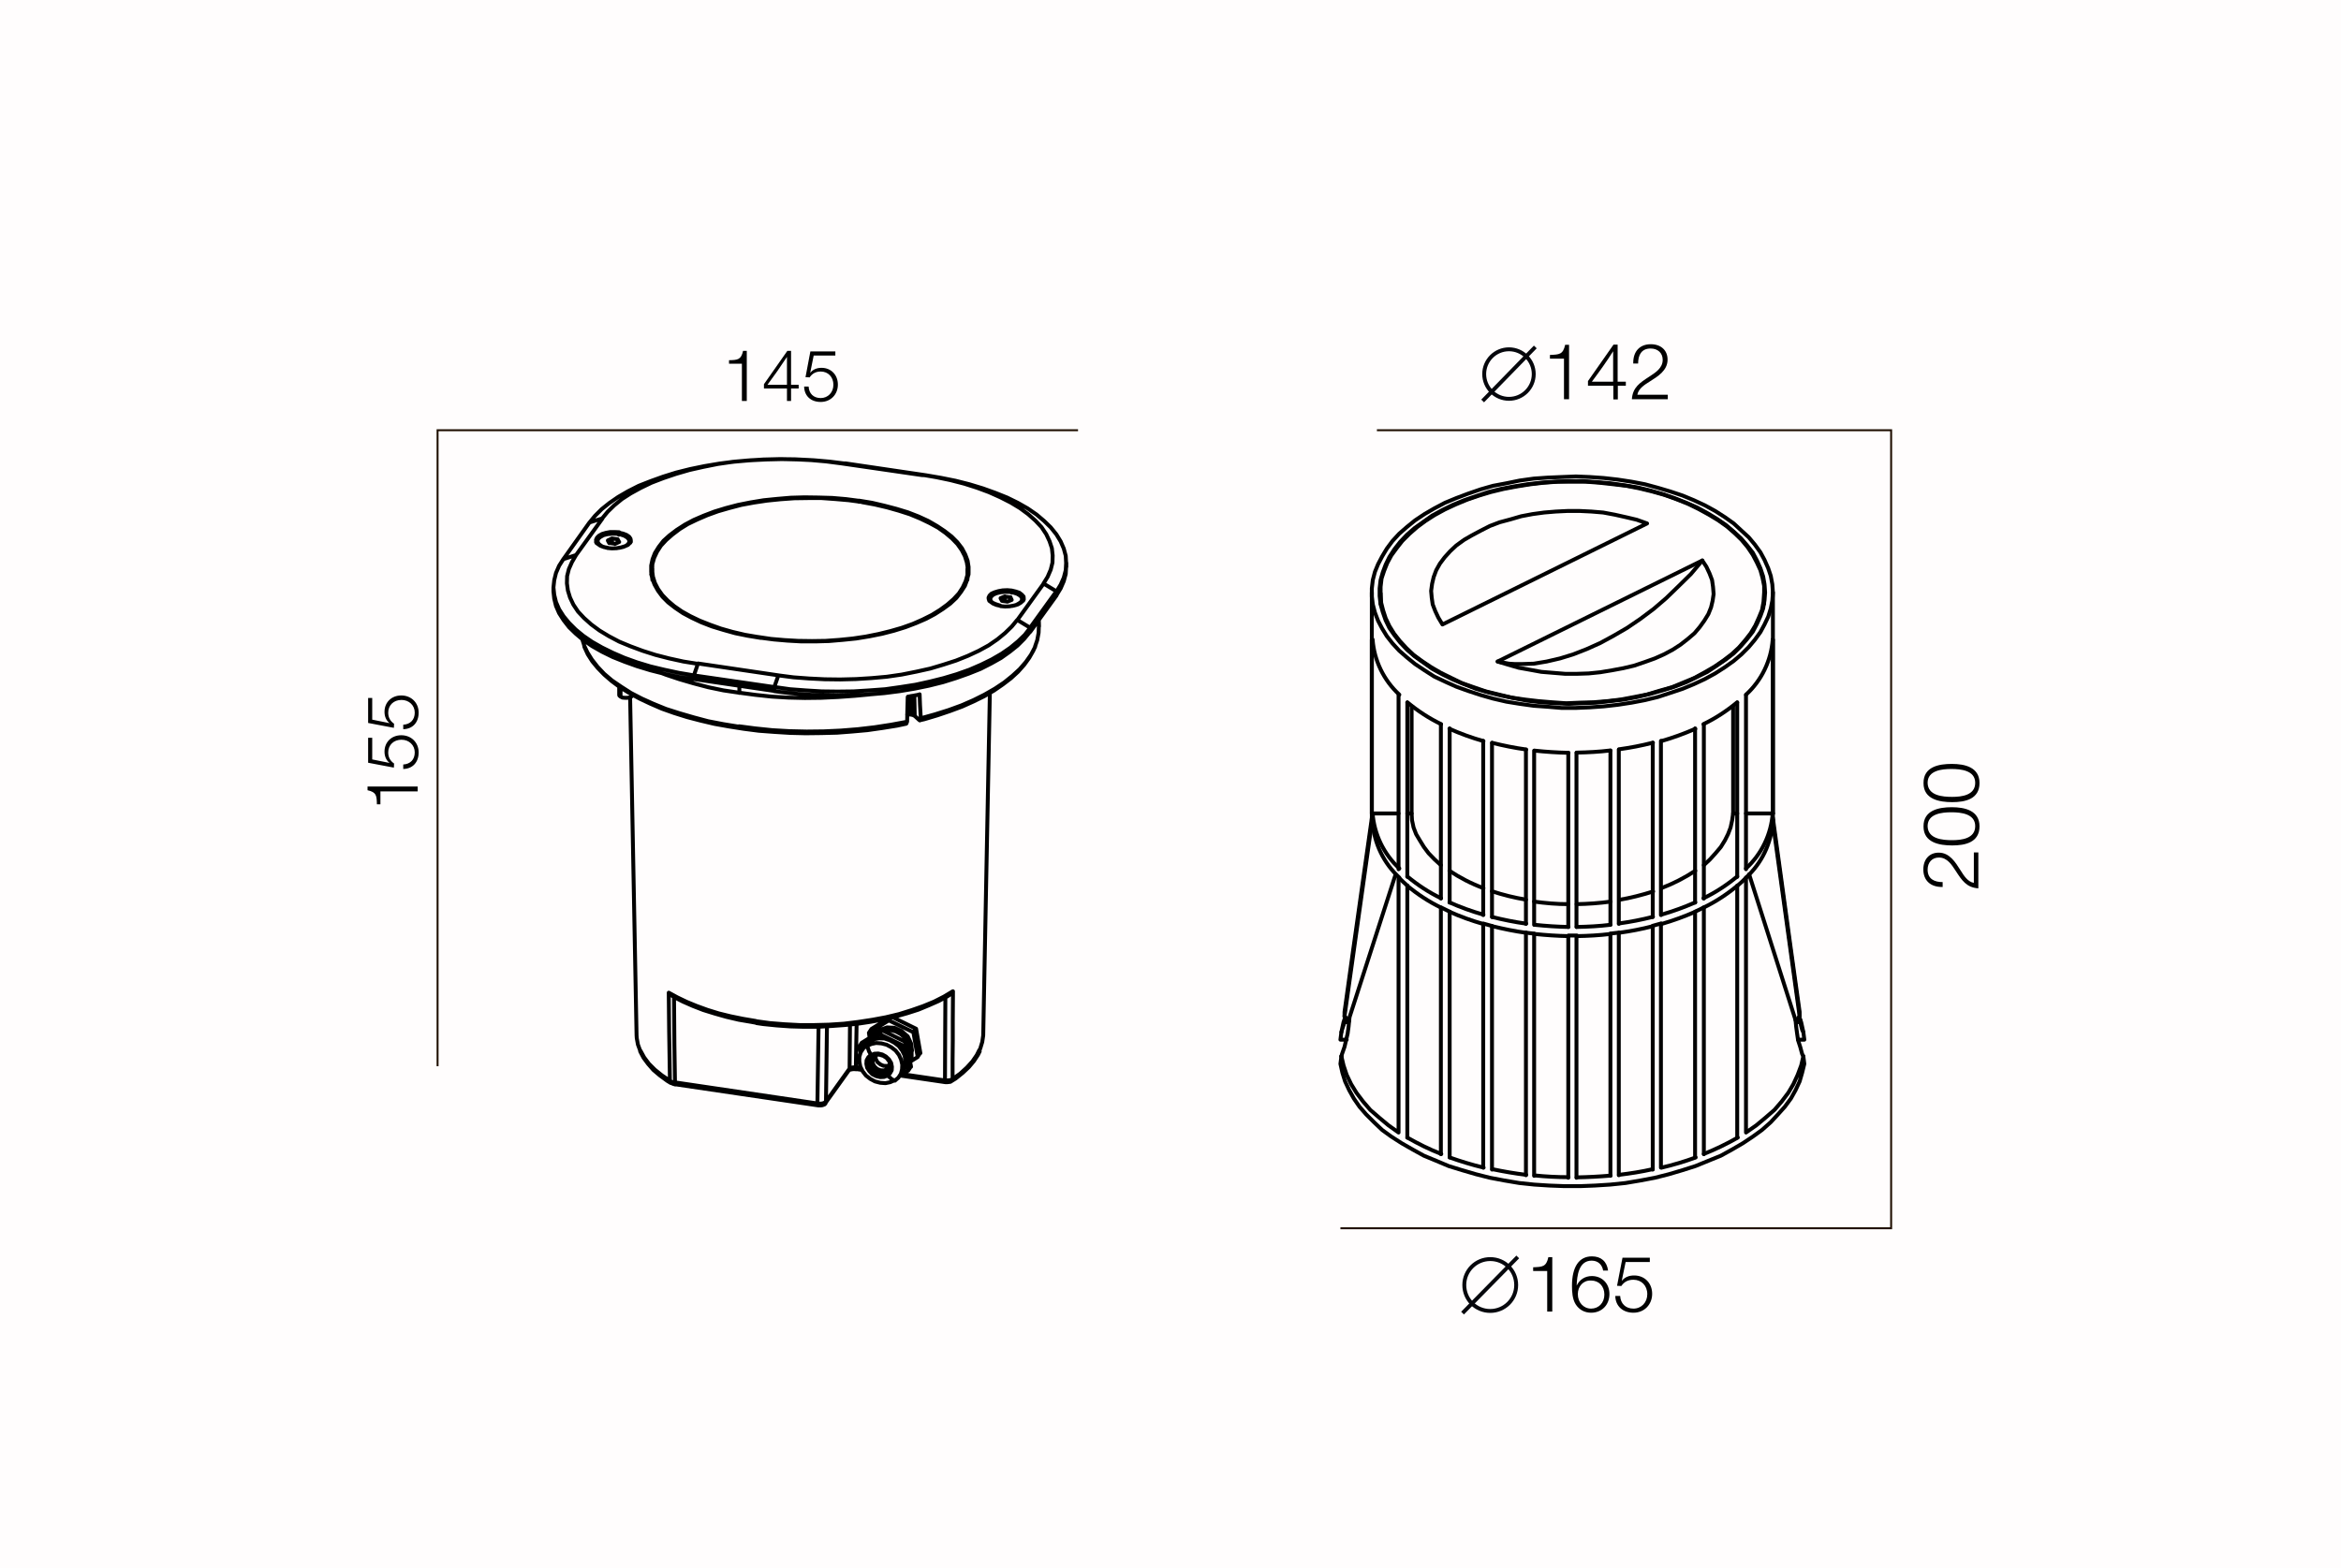 <?xml version="1.0" encoding="utf-8"?>
<!-- Generator: Adobe Illustrator 24.2.3, SVG Export Plug-In . SVG Version: 6.00 Build 0)  -->
<svg version="1.1" id="Слой_1" xmlns:xodm="http://www.corel.com/coreldraw/odm/2003"
	 xmlns="http://www.w3.org/2000/svg" xmlns:xlink="http://www.w3.org/1999/xlink" x="0px" y="0px" viewBox="0 0 1200 804"
	 style="enable-background:new 0 0 1200 804;" xml:space="preserve">
<style type="text/css">
	.st0{fill:#FFFDFD;}
	.st1{fill:none;stroke:#06070C;stroke-width:2;}
	.st2{fill:none;stroke:#000000;stroke-width:2;stroke-linecap:round;stroke-linejoin:round;stroke-miterlimit:10;}
	.st3{fill:none;stroke:#1E0E00;stroke-miterlimit:10;}
</style>
<rect class="st0" width="1200" height="804"/>
<path class="st1" d="M763.9,672.2c7.3,0,13.3-5.9,13.3-13.3s-5.9-13.3-13.3-13.3c-7.3,0-13.3,5.9-13.3,13.3S756.5,672.2,763.9,672.2
	z"/>
<line class="st1" x1="778" y1="644.5" x2="749.7" y2="673.3"/>
<path class="st1" d="M773.5,204.5c7,0,12.7-5.7,12.7-12.7c0-7-5.7-12.7-12.7-12.7c-7,0-12.7,5.7-12.7,12.7
	C760.8,198.8,766.5,204.5,773.5,204.5z"/>
<line class="st1" x1="787" y1="177.9" x2="760" y2="205.6"/>
<g>
	<line class="st2" x1="707.7" y1="304.3" x2="707.7" y2="309.6"/>
	<line class="st2" x1="904.3" y1="309.6" x2="904.3" y2="304.3"/>
	<line class="st2" x1="703.2" y1="303.8" x2="703.2" y2="420.6"/>
	<line class="st2" x1="908.8" y1="420.6" x2="908.8" y2="303.8"/>
	<line class="st2" x1="689.5" y1="521.5" x2="689.2" y2="522.8"/>
	<line class="st2" x1="922.8" y1="522.8" x2="922.2" y2="521.5"/>
	<polyline class="st2" points="880.8,266.8 885.3,270 889.2,273.4 892.7,276.8 895.8,280.5 898.5,284.5 900.6,288.5 902.4,292.4 
		903.5,296.4 904.3,300.4 904.3,304.6 904,308.5 903.2,312.8 901.6,316.7 899.8,320.7 897.4,324.7 894.5,328.4 891.3,332.1 
		887.6,335.5 883.4,338.7 878.9,341.8 873.9,344.7 868.6,347.6 862.8,350 857,352.4 850.6,354.2 844.3,356.1 837.7,357.4 
		830.8,358.7 824,359.5 816.8,360.1 809.7,360.3 802.8,360.6 795.7,360.1 788.5,359.5 781.7,358.7 774.8,357.7 768.2,356.1 
		761.6,354.5 755.5,352.4 749.4,350.3 743.9,347.6 738.6,345 733.6,342.1 728.8,338.9 724.6,335.8 720.9,332.3 717.5,328.6 
		714.6,324.9 712.2,321 710.3,317 709,313 708,309.1 707.7,304.8 707.7,300.9 708.2,296.6 709.5,292.7 711.1,288.7 713.2,284.8 
		715.9,281.1 718.8,277.4 722.5,273.7 726.5,270.2 730.7,267.1 735.4,264.1 740.7,261.2 746.3,258.6 752.1,256.2 758.2,254.1 
		764.2,252.3 770.8,250.7 777.7,249.4 784.6,248.3 791.5,247.5 798.6,247 805.7,247 812.9,247 819.7,247.5 826.9,248.3 833.7,249.1 
		840.3,250.4 846.9,252 853.3,253.8 859.4,256 865.2,258.3 870.7,261 876,263.9 880.8,266.8 	"/>
	<polyline class="st2" points="767.7,339.2 773,340.8 778.5,342.4 784.1,343.4 790.1,344.5 796.2,345 802.3,345.5 808.4,345.5 
		814.4,345.3 820.3,344.7 826.3,343.7 832.2,342.6 837.7,341.3 843,339.5 848.3,337.6 853,335.5 857.5,333.1 861.5,330.5 
		865.2,327.6 868.6,324.7 871.3,321.5 873.6,318.3 875.7,314.9 877.1,311.4 877.9,308 878.4,304.6 878.1,300.9 877.6,297.4 
		876.3,294 874.7,290.6 872.6,287.4 767.7,339.2 	"/>
	<polyline class="st2" points="739.4,320.2 844.3,268.4 839,266.5 833.5,265.2 827.7,263.9 821.8,262.8 815.8,262.3 809.7,262 
		803.6,262 797.5,262.3 791.5,262.8 785.6,263.6 779.8,264.7 774.3,266.3 768.7,267.8 763.7,269.7 759,272.1 754.5,274.5 
		750.5,276.8 746.5,279.7 743.4,282.6 740.5,285.8 738.1,289 736.2,292.4 734.9,295.9 734.1,299.3 733.6,303 733.9,306.4 
		734.4,309.9 735.7,313.3 737.3,316.7 739.4,320.2 	"/>
	<polyline class="st2" points="767.7,339.2 773.5,340.3 776.7,340.5 779.8,340.5 786.2,340.3 792.8,339.2 799.7,337.6 806.5,335.5 
		813.4,332.8 820.3,329.7 827.1,326 834,322 840.9,317.3 847.7,312.2 854.1,306.7 860.4,300.6 866.8,294.3 872.6,287.4 	"/>
	<path class="st2" d="M908.8,421.7c0-0.4,0-0.8,0-1.3"/>
	<path class="st2" d="M895,450c8-7.3,12.9-17.5,13.7-28.3"/>
	<path class="st2" d="M890.8,454c1.5-1.3,3-2.6,4.3-4"/>
	<path class="st2" d="M873.2,465.4c6.2-3,12-6.8,17.3-11.2"/>
	<path class="st2" d="M869,467.4c1.5-0.7,2.9-1.3,4.3-2.1"/>
	<path class="st2" d="M851.6,473.8c5.9-1.7,11.7-3.8,17.4-6.3"/>
	<path class="st2" d="M847.2,474.7c1.4-0.4,2.9-0.8,4.3-1.2"/>
	<path class="st2" d="M829.9,478.3c5.8-0.8,11.6-1.9,17.4-3.4"/>
	<path class="st2" d="M825.5,478.7c1.4-0.2,2.9-0.3,4.3-0.5"/>
	<path class="st2" d="M808.2,480c5.8-0.1,11.6-0.4,17.3-1.1"/>
	<path class="st2" d="M804,479.7c1.4,0,2.9,0,4.3,0"/>
	<path class="st2" d="M786.7,478.9c5.8,0.6,11.6,1,17.3,1.1"/>
	<path class="st2" d="M782.1,478.2c1.4,0.2,2.9,0.4,4.3,0.5"/>
	<path class="st2" d="M764.9,474.9c5.7,1.4,11.5,2.6,17.4,3.4"/>
	<path class="st2" d="M760.5,473.6c1.4,0.4,2.9,0.8,4.3,1.2"/>
	<path class="st2" d="M743,467.5c5.6,2.5,11.4,4.6,17.4,6.3"/>
	<path class="st2" d="M738.9,465.4c1.4,0.7,2.9,1.4,4.3,2.1"/>
	<path class="st2" d="M721.4,454.2c5.3,4.4,11.1,8.2,17.3,11.2"/>
	<path class="st2" d="M717.1,450.1c1.4,1.4,2.8,2.7,4.3,4"/>
	<path class="st2" d="M703.6,421.7c0.8,10.8,5.7,20.9,13.7,28.3"/>
	<path class="st2" d="M703.5,420.4c0,0.4,0,0.8,0,1.3"/>
	<polyline class="st2" points="908.8,303.8 908.5,299.6 907.7,295.3 906.4,291.4 904.5,287.1 902.4,283.2 899.5,279.2 896.4,275.5 
		892.7,272.1 888.7,268.4 884.2,265.2 879.2,262 873.9,259.1 868.3,256.5 862.5,254.1 856.2,252 849.8,250.1 843.2,248.3 836.4,247 
		829.2,245.9 822.1,245.1 815,244.6 807.8,244.3 800.4,244.6 793.3,244.9 786.2,245.4 779,246.4 772.2,247.8 765.3,249.1 759,250.9 
		752.6,253.1 746.5,255.4 740.7,257.8 735.2,260.7 730.2,263.6 725.4,266.8 721.2,270.2 717.2,273.7 713.8,277.4 710.9,281.3 
		708.5,285.3 706.4,289.3 704.8,293.2 703.7,297.4 703.2,301.7 703.2,305.9 703.7,309.9 704.8,314.1 706.4,318.3 708.5,322.3 
		710.9,326.2 713.8,329.9 717.2,333.6 721.2,337.1 725.4,340.5 730.2,343.7 735.2,346.9 740.7,349.5 746.5,352.1 752.6,354.3 
		759,356.4 765.3,358.2 772.2,359.8 779,360.9 786.2,361.9 793.3,362.4 800.4,363 807.8,363 815,362.7 822.1,362.2 829.2,361.4 
		836.4,360.3 843.2,359 849.8,357.4 856.2,355.3 862.5,353.2 868.3,350.8 873.9,348.2 879.2,345.3 884.2,342.1 888.7,338.9 
		892.7,335.5 896.4,331.8 899.5,328.1 902.4,324.1 904.5,320.2 906.4,316.2 907.7,312 908.5,308 908.8,303.8 	"/>
	<line class="st2" x1="721.4" y1="449.6" x2="721.4" y2="360.3"/>
	<path class="st2" d="M721.4,449.4c5.3,4.4,11.1,8.2,17.3,11.2"/>
	<line class="st2" x1="738.6" y1="371.4" x2="738.6" y2="460.7"/>
	<path class="st2" d="M721.4,360.1c5.3,4.4,11.1,8.2,17.3,11.2"/>
	<line class="st2" x1="895" y1="445.7" x2="895" y2="356.4"/>
	<path class="st2" d="M895,445.3c8-7.3,12.9-17.5,13.7-28.3"/>
	<line class="st2" x1="908.8" y1="417.1" x2="908.8" y2="328.1"/>
	<path class="st2" d="M895,356.2c8-7.3,12.9-17.5,13.7-28.3"/>
	<path class="st2" d="M703.6,417c0.8,10.8,5.7,20.9,13.7,28.3"/>
	<line class="st2" x1="716.9" y1="356.4" x2="716.9" y2="445.7"/>
	<path class="st2" d="M703.6,327.9c0.8,10.8,5.7,20.9,13.7,28.3"/>
	<line class="st2" x1="703.2" y1="417.1" x2="703.2" y2="328.1"/>
	<path class="st2" d="M786.7,474.2c5.8,0.6,11.6,1,17.3,1.1"/>
	<line class="st2" x1="803.9" y1="386" x2="803.9" y2="475.3"/>
	<path class="st2" d="M786.7,384.9c5.8,0.6,11.6,1,17.3,1.1"/>
	<line class="st2" x1="786.4" y1="474.2" x2="786.4" y2="384.9"/>
	<path class="st2" d="M764.9,470.2c5.7,1.4,11.5,2.6,17.4,3.4"/>
	<line class="st2" x1="782.2" y1="384.4" x2="782.2" y2="473.7"/>
	<path class="st2" d="M764.9,380.9c5.7,1.4,11.5,2.6,17.4,3.4"/>
	<line class="st2" x1="764.8" y1="470.2" x2="764.8" y2="380.9"/>
	<path class="st2" d="M743,462.7c5.6,2.5,11.4,4.6,17.4,6.3"/>
	<line class="st2" x1="760.3" y1="379.9" x2="760.3" y2="469.2"/>
	<path class="st2" d="M743,373.7c5.6,2.5,11.4,4.6,17.4,6.3"/>
	<line class="st2" x1="743.1" y1="462.8" x2="743.1" y2="373.5"/>
	<path class="st2" d="M873.2,460.6c6.2-3,12-6.8,17.3-11.2"/>
	<line class="st2" x1="890.5" y1="360.3" x2="890.5" y2="449.6"/>
	<path class="st2" d="M873.2,371.3c6.2-3,12-6.8,17.3-11.2"/>
	<line class="st2" x1="873.4" y1="460.7" x2="873.4" y2="371.4"/>
	<path class="st2" d="M851.6,469c5.9-1.7,11.7-3.8,17.4-6.3"/>
	<line class="st2" x1="868.9" y1="373.5" x2="868.9" y2="462.8"/>
	<path class="st2" d="M851.6,380c5.9-1.7,11.7-3.8,17.4-6.3"/>
	<line class="st2" x1="851.4" y1="469.2" x2="851.4" y2="379.9"/>
	<path class="st2" d="M829.9,473.5c5.8-0.8,11.6-1.9,17.4-3.4"/>
	<line class="st2" x1="847.2" y1="380.9" x2="847.2" y2="470.2"/>
	<path class="st2" d="M829.9,384.2c5.8-0.8,11.6-1.9,17.4-3.4"/>
	<line class="st2" x1="829.8" y1="473.7" x2="829.8" y2="384.4"/>
	<path class="st2" d="M808.2,475.3c5.8-0.1,11.6-0.4,17.3-1.1"/>
	<line class="st2" x1="825.5" y1="384.9" x2="825.5" y2="474.2"/>
	<path class="st2" d="M808.2,385.9c5.8-0.1,11.6-0.4,17.3-1.1"/>
	<line class="st2" x1="808.1" y1="475.3" x2="808.1" y2="386"/>
	<polyline class="st2" points="904.8,303.8 904.5,299.6 903.8,295.6 902.4,291.4 900.6,287.4 898.5,283.4 895.6,279.7 892.4,276 
		888.7,272.6 884.7,269.2 880,266 875.2,263.1 869.9,260.2 864.4,257.8 858.3,255.4 852.2,253.3 845.9,251.5 839.3,249.9 
		832.4,248.8 825.5,247.8 818.4,247.2 811.3,246.7 804.1,246.7 797,247 789.9,247.5 783,248.3 776.1,249.4 769.3,250.7 762.9,252.3 
		756.6,254.4 750.5,256.5 744.7,258.9 739.4,261.5 734.1,264.4 729.6,267.6 725.1,270.8 721.2,274.2 717.7,277.9 714.8,281.6 
		712.2,285.6 710.3,289.5 708.8,293.5 707.7,297.4 707.2,301.7 707.2,305.6 707.7,309.9 708.8,313.8 710.3,318.1 712.2,322 
		714.8,325.7 717.7,329.4 721.2,333.1 725.1,336.5 729.6,339.7 734.1,342.9 739.4,345.8 744.7,348.4 750.5,350.8 756.6,353.2 
		762.9,355 769.3,356.6 776.1,358 783,359.3 789.9,360.1 797,360.6 804.1,360.9 811.3,360.6 818.4,360.3 825.5,359.5 832.4,358.7 
		839.3,357.4 845.9,355.8 852.2,354 858.3,352.1 864.4,349.8 869.9,347.1 875.2,344.5 880,341.3 884.7,338.1 888.7,335 892.4,331.3 
		895.6,327.6 898.5,323.9 900.6,319.9 902.4,315.9 903.8,312 904.5,307.7 904.8,303.8 	"/>
	<path class="st2" d="M808.2,463.6c5.8-0.1,11.6-0.5,17.4-1.3"/>
	<path class="st2" d="M786.4,462.3c5.8,0.8,11.6,1.3,17.4,1.3"/>
	<path class="st2" d="M830,461.4c5.9-1,11.7-2.5,17.4-4.3"/>
	<path class="st2" d="M764.8,457c5.7,1.9,11.5,3.3,17.4,4.3"/>
	<path class="st2" d="M851.6,455.4c6.1-2.3,11.9-5.3,17.4-8.9"/>
	<path class="st2" d="M743,446.5c5.4,3.6,11.2,6.6,17.4,8.9"/>
	<polyline class="st2" points="888.4,362.2 888.4,417.1 887.9,420.6 887.1,424.3 885.8,427.7 884.2,430.9 882.1,434.3 879.4,437.5 
		876.5,440.7 873.4,443.6 	"/>
	<polyline class="st2" points="738.6,443.6 735.4,440.7 732.3,437.5 729.9,434.3 727.8,430.9 725.9,427.7 724.6,424.3 723.8,420.6 
		723.6,417.1 723.6,362.2 	"/>
	<polyline class="st2" points="716.9,450.2 716.9,483.2 716.9,516 716.9,580.7 711.7,577 706.9,573 702.4,569.1 698.7,564.8 
		695.3,560.3 692.6,555.9 690.3,551.1 688.7,546.3 687.6,541.6 	"/>
	<polyline class="st2" points="721.4,583.3 721.4,519.1 721.4,454.1 	"/>
	<path class="st2" d="M721.4,583.3c5.6,3.2,11.4,6.1,17.4,8.4"/>
	<line class="st2" x1="738.6" y1="465.5" x2="738.6" y2="591.8"/>
	<line class="st2" x1="743.1" y1="593.4" x2="743.1" y2="467.6"/>
	<path class="st2" d="M743.1,593.5c5.7,2,11.5,3.8,17.4,5.2"/>
	<line class="st2" x1="760.3" y1="473.7" x2="760.3" y2="598.7"/>
	<line class="st2" x1="764.8" y1="599.7" x2="764.8" y2="475"/>
	<path class="st2" d="M765,599.5c5.7,1.2,11.5,2.2,17.3,2.9"/>
	<line class="st2" x1="782.2" y1="478.4" x2="782.2" y2="602.6"/>
	<line class="st2" x1="786.4" y1="602.9" x2="786.4" y2="479"/>
	<path class="st2" d="M786.6,602.7c5.8,0.6,11.6,0.9,17.4,0.9"/>
	<polyline class="st2" points="803.9,480 803.9,552.9 803.9,590.7 803.9,603.9 	"/>
	<polyline class="st2" points="808.1,603.9 808.1,590.7 808.1,480 	"/>
	<path class="st2" d="M808.2,603.7c5.8-0.1,11.6-0.4,17.4-0.9"/>
	<line class="st2" x1="825.5" y1="479" x2="825.5" y2="602.9"/>
	<line class="st2" x1="829.8" y1="602.6" x2="829.8" y2="478.4"/>
	<path class="st2" d="M829.9,602.4c5.8-0.7,11.6-1.6,17.3-2.9"/>
	<line class="st2" x1="847.2" y1="475" x2="847.2" y2="599.7"/>
	<line class="st2" x1="851.4" y1="598.7" x2="851.4" y2="473.7"/>
	<path class="st2" d="M851.8,598.7c5.9-1.4,11.7-3.1,17.4-5.2"/>
	<line class="st2" x1="868.9" y1="467.6" x2="868.9" y2="593.4"/>
	<line class="st2" x1="873.4" y1="591.8" x2="873.4" y2="465.5"/>
	<path class="st2" d="M873.4,591.7c6-2.4,11.8-5.2,17.4-8.4"/>
	<polyline class="st2" points="890.5,454.1 890.5,519.1 890.5,583.3 	"/>
	<polyline class="st2" points="687.6,541.6 687.1,545.5 688.1,550 689.5,554.5 691.6,559 694,563.3 696.9,567.5 700.3,571.4 
		704.3,575.4 708.5,579.4 713.2,582.8 718.5,586.2 724.1,589.4 729.9,592.6 736.2,595.2 742.6,597.9 749.4,600 756.6,602.1 
		763.7,603.9 771.1,605.3 778.8,606.6 786.4,607.4 794.1,607.9 802,608.2 810,608.2 817.6,607.9 825.5,607.4 833.2,606.6 
		840.9,605.3 848.3,603.9 855.4,602.1 862.5,600 869.1,597.9 875.7,595.2 882.1,592.6 887.9,589.4 893.4,586.2 898.5,582.8 
		903.2,579.4 907.7,575.4 911.4,571.4 914.9,567.5 918,563.3 920.4,559 922.5,554.5 923.8,550 924.9,545.5 924.4,541.6 923.3,546.3 
		921.5,551.1 919.3,555.9 916.7,560.3 913.3,564.8 909.6,569.1 905.1,573 900.3,577 895,580.7 895,516 895,483.2 895,450.2 	"/>
	<line class="st2" x1="895" y1="417.1" x2="908.8" y2="417.1"/>
	<line class="st2" x1="716.9" y1="417.1" x2="703.2" y2="417.1"/>
	<line class="st2" x1="888.4" y1="417.1" x2="890.5" y2="417.1"/>
	<line class="st2" x1="723.6" y1="417.1" x2="721.4" y2="417.1"/>
	<polyline class="st2" points="715.4,448.3 691.8,521.5 691.6,523.1 	"/>
	<polyline class="st2" points="691.6,523.1 691.3,526.3 690.8,530 690,533.4 689.2,536.8 687.9,540.5 687.6,541.6 	"/>
	<polyline class="st2" points="896.6,448.3 919.9,521.5 920.4,523.1 920.7,526.3 921.2,530 921.7,533.4 922.8,536.8 923.8,540.5 
		924.4,541.6 	"/>
	<polyline class="st2" points="920.4,523.1 920.9,523.1 922.5,521.2 908.8,421.9 	"/>
	<polyline class="st2" points="908.8,419.5 918,486.6 922.5,518.9 922.5,521.2 	"/>
	<polyline class="st2" points="703.2,421.9 689.2,521.2 691.1,523.1 691.6,523.1 	"/>
	<polyline class="st2" points="703.2,419.5 693.7,486.6 689.2,518.9 689.2,521.2 	"/>
	<polyline class="st2" points="689.2,522.8 688.7,524.1 687.6,529.2 687.9,528.1 689.2,524.1 690,522 	"/>
	<polyline class="st2" points="922,522 922.8,524.2 923.8,528.1 924.4,529.2 923.3,524.2 922.8,522.8 	"/>
	<polyline class="st2" points="921.7,533.1 924.9,533.1 924.4,529.2 	"/>
	<polyline class="st2" points="687.6,529.2 687.1,533.1 690.3,533.1 	"/>
	<line class="st2" x1="920.7" y1="524.1" x2="922.8" y2="524.1"/>
	<line class="st2" x1="689.2" y1="524.1" x2="691.3" y2="524.1"/>
</g>
<g>
	<path class="st2" d="M438.7,547.2l0.1,0.2v0.2v0.2l0.1,0.1v0.1h0.1 M484.4,553.9v0.2v0.2v0.2l0.1,0.1l0.1,0.1 M343.9,555.2h-0.1
		l-0.1-0.1l-0.1-0.2l-0.1-0.2v-0.4 M435.5,547.9l-0.1,0.4v0.2l-0.1,0.1 M346.3,556L346.3,556l-0.1-0.1v-0.1l-0.1-0.1v-0.2V555
		 M439.1,525l-0.4,22.2 M462.7,550.8l21.7,3.2 M438.7,547.2l2.6,0.4 M423.4,564.8v0.2l-0.1,0.4l-0.1,0.1 M419.4,566.8h-0.1v-0.1
		l-0.1-0.1v-0.1v-0.2l-0.1-0.4 M484.4,553.9l0.1-24.4l0.1-18.4 M435.5,547.9l0.2-22.5 M419,565.8l0.6-39.4 M423.9,526.3l-0.5,38.6
		 M387.4,523.6v0.2l0.1,0.2v0.2l0.1,0.1v0.1h0.1 M328,538.3l0.4,0.6l1.8,3.3l2.4,3.2l3.1,3.1l3.6,2.9l4.2,2.8 M466.9,366.4l-0.1-9.2
		 M468.7,356.7l0.2,10.4 M488.3,553.3l3.9-2.8l3.4-3.1l2.9-3.2l2.2-3.2l1.3-2.6 M299.4,330.9l1.7,3.6l2.3,3.7l2.9,3.7l3.4,3.6l4,3.4
		l4.7,3.2l5,3.2l5.6,2.9l6,2.7l6.4,2.6l6.9,2.2l7.2,2.1l7.5,2l7.8,1.5l8,1.3 M472,368.3l7.2-2l7-2.2l6.6-2.4l6.2-2.7l5.6-2.8
		l5.4-3.1l4.8-3.2l4.2-3.4l3.7-3.4l3.2-3.7l2.6-3.7l2-3.8l0.2-0.6 M447.4,531.2l1.3-2 M454.6,548.3l1.6-2.2 M388.5,326.8v-0.2
		 M318.1,352.4v4.8 M306.1,278.7v-0.1h0.1v-0.1h0.1l0.1-0.1h0.1 M322.4,278.5l0.2-0.9l-0.2-1 M306.6,278.3l0.1,0.2 M523.7,308.1
		l0.2-0.7l-0.1-1 M507.9,308.1l0.1,0.2 M507.4,308.3h0.1v-0.1h0.1v-0.1h0.1h0.1 M379,351.7v3.6 M317.2,274.2v-1.1 M518.6,303.9v-1.1
		 M440.3,256.7v0.6 M487.8,554.3L487.8,554.3l0.2-0.2l0.1-0.1v-0.4l0.1-0.2 M484.6,554.9L484.6,554.9 M435.5,547.9l0.1-0.1l0.4-0.2
		l0.7-0.2l1-0.1h0.5h0.5 M419.4,566.8L419.4,566.8 M484.4,553.9l1,0.1l1.1-0.1l1-0.2l0.9-0.4 M343.4,554.2l1.1,0.6l1.5,0.2
		 M423.4,564.8l12.1-16.9 M345.5,511.2l0.2,24.6L346,555 M346,555l73,10.8 M419,565.8l1.3,0.1l1.3-0.1l1.1-0.4l0.6-0.6 M345.5,511.2
		l-1.6-1l-1.1-1.2 M488.5,508.3L488,509l-0.7,0.7l-0.4,0.1 M342.8,509l4.4,2.4l4.8,2.3l5.1,2.1l5.5,2l5.8,1.8l6.1,1.5l6.4,1.3
		l6.5,1.1 M326.3,530.8l0.1,1.5l0.6,3.3l1,2.7 M343.4,554.2l-0.4-25.3l-0.2-19.8 M466.9,366.4l-1.5-0.1l-0.4,0.1 M468.9,367.1
		l-1-0.5l-1.1-0.2 M468.9,367.1l2.3,2.1 M471.3,369.2l0.2,0.2l0.2-0.1l0.1-0.4l0.1-0.6 M387.4,523.6l7.3,1l7.5,0.6l7.6,0.4h7.6
		l7.6-0.2l7.6-0.5l7.3-0.9l7.2-1.1l7-1.3l6.7-1.6l6.4-2l6-2.1l5.6-2.3l5.1-2.6l4.5-2.7 M488.5,508.3l-0.1,15.3v9.9l-0.1,9.9v9.9
		 M502.1,538.5l0.4-0.9l1-3.3l0.5-3.4v-0.1 M464.9,370l-0.1,0.5l-0.1,0.4l-0.2,0.1 M298.4,327.6l1,3.1v0.2 M338.5,344.9l2.9,1.1
		l6.9,2.3l7.2,2.1l7.6,2l7.7,1.6l8.1,1.2 M379,355.2l8.2,1.1l8.4,0.9l8.4,0.5l8.6,0.2l8.4-0.1l8.6-0.4l8.4-0.6l7.5-0.7 M378.8,372.4
		l8.4,1.1l8.7,0.9l8.8,0.5l8.8,0.2l8.8-0.1l8.7-0.4l8.7-0.7l8.6-1l8.4-1.3l8.1-1.5 M465.3,357.4l-0.2,7.1l-0.1,5.5 M471.4,356.1
		l-0.7,0.1l-0.7,0.2l-0.7,0.1l-0.9,0.2l-0.7,0.1l-0.7,0.1l-0.9,0.2l-0.7,0.1 M472,368.3l-0.4-6.9l-0.2-5.4 M530.6,331.4l1.1-3.2
		l0.7-3.8l0.1-3.2 M451.1,528.3l0.4-0.4 M455.8,522l-9.1,5.6 M445.4,529.6l1.3-2 M471.8,540l-2.2-12.5 M470.4,541.9l1.3-2
		 M451.4,528l3.3-1.2l3.8,0.2l3.7,1.7l3.1,2.7l1.7,3.6l0.5,3.7l-0.2,0.7 M451.3,528.1l0.1-0.1 M469.6,527.5l-12-5.9 M455.6,523.2
		l1-1.5 M468.2,529.3l1.3-1.8 M445.4,529.6l0.4,2.6 M466.5,544.4l3.9-2.4 M470.4,541.9l-2.2-12.6 M468.2,529.3l-12.6-6.1
		 M455.6,523.2l-10.2,6.4 M448.7,529.2l-1.8,1.6l-0.7,0.9 M456.3,546l-1.6,0.6l-1.8-0.1l-1.6-0.7l-1.5-1.2l-0.9-1.6l-0.1-1.6V541
		 M466.4,544.4l0.2-0.2l0.7-2.3v-2.6l-0.5-2.6l-1.2-2.4l-1.8-2.3l-2.2-1.8l-2.4-1.3l-2.8-0.7l-2.7-0.2l-2.6,0.5l-2.3,1 M452.2,528.2
		l-10.3,6.4 M440.5,536.6l1.3-2 M467,547l-2.3-12.5 M465.6,548.9l1.3-2 M447.1,541.3l-1.3,1.2l-0.6,1.6v2l0.6,1.8l1.3,1.6l1.7,1.2
		l2,0.6h2l1.7-0.7 M449.7,540.6l-0.9,0.4 M454.6,548.3l1.1-1.1l0.6-1.5v-0.6 M448.9,541l-1.1,1.1l-0.5,1.6l0.1,1.6l0.9,1.6l1.3,1.2
		l1.7,0.7l1.8,0.1l1.5-0.6 M455.5,549.4l-1.7,0.6h-2l-2.1-0.6l-1.7-1.2l-1.2-1.6l-0.7-1.8v-1.8l0.4-1 M454.9,551.5l-1.7,0.7l-2,0.1
		l-2.1-0.5l-2-1l-1.5-1.6l-1.1-1.7l-0.4-2l0.1-1.8l0.9-1.6l1.3-1.2 M444.3,536.1l-1.8,1.5l-1.3,2l-0.7,2.3v2.4l0.5,2.6l1.2,2.4
		l1.7,2.2l2.2,1.7l2.4,1.3l2.7,0.7l2.7,0.2l2.4-0.5l2.3-1 M445.9,533.7l-1.8,1.5l-0.6,0.9 M440.5,536.6l0.6,3.1 M461.1,551.7
		l4.5-2.8 M465.6,548.9l-2.3-12.6 M450.8,530.2l-10.3,6.4 M464.7,534.5l-12.5-6.2 M450.8,530.2l1.3-2 M463.3,536.3l-12.5-6.1
		 M463.3,536.3l1.3-1.8 M456.2,548.8l-0.7,0.6 M454.5,550.6l1-1.2 M454.5,550.6l1.3-1.2l0.6-1.6l0.1-1.8l-0.7-1.8l-1.3-1.7l-1.7-1.1
		l-2-0.6h-2l-1.7,0.6 M454.5,550.6l0.4,0.9 M447.1,541.3l-0.6-0.4 M444.3,536.1l1.6-2.3 M462.7,549.4l0.7-1.1l0.7-2.3v-2.4l-0.5-2.6
		l-1.2-2.4l-1.7-2.2l-2.2-1.7l-2.4-1.3l-2.7-0.9l-2.7-0.1l-2.4,0.4l-2.3,1.1 M446.5,541l-0.4-0.6l-0.2-0.6l-0.4-0.6l-0.2-0.6
		l-0.2-0.6l-0.2-0.6l-0.2-0.6l-0.2-0.6 M446.5,541l1.7-0.7l2-0.1l2.1,0.5l1.8,1l1.6,1.5l1.1,1.8l0.4,2l-0.1,1.8l-0.9,1.6l-1.3,1.2
		 M454.9,551.5l0.5,0.4l0.5,0.4l0.5,0.4l0.4,0.4l0.5,0.4l0.5,0.2l0.5,0.2l0.5,0.2 M458.7,554.1l1.8-1.5l1.3-2l0.6-2.3l0.1-2.4
		l-0.6-2.6l-1.1-2.4l-1.7-2.2l-2.2-1.7l-2.4-1.3l-2.7-0.7l-2.7-0.2l-2.4,0.5l-2.3,1 M388.5,326.6l6.7,1l6.9,0.6l7,0.4l7.1,0.1l7-0.1
		l7-0.5l6.9-0.7l6.7-1l6.5-1.3l6.1-1.5l5.9-1.7l5.6-2l5-2.2l4.8-2.4l4.2-2.6l3.7-2.7l3.2-2.8l2.7-2.9l2-3.1l1.5-3.2l0.9-3.2l0.2-3.2
		l-0.5-3.2l-1-3.2l-1.6-3.1l-2.2-3.1l-2.8-2.9l-3.3-2.8l-3.8-2.7l-4.4-2.4l-4.8-2.3l-5.3-2.2l-5.6-1.8l-6-1.7l-6.4-1.5l-6.5-1.2
		 M441.8,257.4l-6.7-0.9l-6.9-0.6l-7-0.5h-7.1l-7,0.1l-7,0.5l-6.9,0.7l-6.7,1l-6.5,1.2l-6.1,1.6l-5.9,1.7l-5.5,2l-5.1,2.2l-4.8,2.3
		l-4.2,2.6l-3.7,2.8l-3.2,2.8l-2.7,2.9l-2,3.1l-1.5,3.2l-0.9,3.2l-0.1,3.2l0.4,3.2l1,3.2l1.6,3.1l2.2,3.1l2.8,2.9l3.3,2.8l3.9,2.7
		l4.3,2.4l4.8,2.3l5.3,2.1l5.6,2l6,1.7l6.4,1.5l6.5,1.1 M333.9,294.9L333.9,294.9l0.5-1.6 M495.9,293.3l0.5,1.6 M317.4,356.3
		l0.1,0.4l0.6,0.5 M318.1,357.2l1,0.5l1.2,0.1h1.3l1.2-0.2l1-0.5l0.4-0.6l0.1-0.1 M313.7,278.6v-2.4 M316.6,278.2v-1.7 M305.9,278.3
		l-0.1-0.4 M316.6,276.5l0.7,1.3 M317.4,277.9l-2.2,1 M315.2,278.8l-2.8-0.4 M312.3,278.5l-0.7-1.3 M311.6,277.1l2.1-1 M313.7,276.1
		l2.9,0.4 M322.4,276.6l-0.9-1l-1.5-0.9l-1.8-0.6l-2.2-0.4h-2.3l-2.3,0.2l-2,0.5l-1.6,0.9l-1.1,0.9l-0.4,1.1l0.2,1 M322.9,277
		l0.2,1.1v0.2 M322.9,277L322.9,277v-0.1l-0.1-0.1l-0.1-0.1h-0.1h-0.1 M317.5,280.9l2.1-0.5l1.6-0.7l1-1l0.2-0.2 M306.7,278.6
		l0.7,0.7l1.3,0.9l2,0.6l0.6,0.1 M515.1,308.3v-2.4 M518,307.8v-1.6 M507.1,308.1v-0.5 M513.6,308.1l-0.7-1.3 M512.9,306.7l2.2-0.9
		 M515.1,305.9l2.9,0.4 M518,306.3l0.6,1.3 M518.6,307.6l-2.2,0.9 M516.4,308.5l-2.8-0.4 M523.8,306.4l-0.9-1l-1.5-0.9l-1.8-0.6
		l-2.2-0.4h-2.3l-2.3,0.2l-2,0.5l-1.6,0.7l-1.1,1l-0.5,1l0.2,1.1 M524.3,306.7l0.2,1.1l-0.1,0.2 M524.3,306.7v-0.1h-0.1v-0.1v-0.1
		H524h-0.1h-0.1 M518.9,310.7l2-0.5l1.6-0.9l1.1-0.9l0.1-0.4 M508,308.3l0.7,0.7l1.5,0.7l1.8,0.6l0.7,0.2 M379,355.2l-8.1-1.2
		l-7.7-1.6l-7.6-2l-7.2-2.1l-6.9-2.3l-2.9-1.1 M445.6,356.1l-7.5,0.7l-8.4,0.6l-8.6,0.4l-8.4,0.1l-8.6-0.2l-8.4-0.5l-8.4-0.9
		l-8.2-1.1 M433.4,237.6l41.3,6.1 M433.4,237.6h-2.2 M302.2,267.9l2.8-3.4l3.4-3.4l4-3.2l4.5-3.1l5-2.9l5.5-2.8l6.1-2.4l6.4-2.3
		l6.7-2.1l7.2-1.8l7.3-1.5l7.7-1.3l7.8-1l8.1-0.7l8.1-0.4l8.2-0.2l8.2,0.2l8.1,0.4l8,0.7l8,1 M305.5,277.9l0.4-0.6l0.2-0.2
		 M322.9,277l0.5,0.7v0.1 M302.2,267.9l6.6-2.1 M288.8,286.7l13.3-18.7 M541.5,305.3l2.2-3.6l1.6-3.7l1-3.7l0.2-3.7 M474.7,243.7
		l7.6,1.3l7.5,1.5l7.1,1.8l6.9,2.1l6.4,2.3l6,2.4l5.5,2.7l5.1,2.9l4.5,3.1l3.9,3.3l3.4,3.3l2.9,3.6l2.2,3.6l1.6,3.7l1,3.7l0.2,3.7
		l-0.2,3.7l-1,3.8l-1.6,3.6l-2.2,3.6 M474.7,243.7l-2.2-0.1 M506.9,307.5l0.2-0.5l0.2-0.4 M524.2,306.6l0.6,0.7v0.1 M528.1,324
		l13.5-18.7 M541.5,305.3v-2.1 M541.5,303.2l-13.5,18.7 M534.9,299.2l6.6,4 M334.4,291.6v0.2l-0.6,2.6 M496.5,294.4l-0.4-2l-0.2-0.9
		 M283.7,303.3l0.4,3.7l0.9,3.7l1.6,3.7l2.3,3.6l2.8,3.6l3.4,3.3l3.9,3.3l4.5,3.1l5.1,2.9l5.5,2.7l6,2.4l6.4,2.3l6.9,2.1l7.1,1.8
		l7.5,1.6l7.7,1.2 M288.8,286.7l6.5-2.1 M355.7,346.3l-7.7-1.3l-7.5-1.6l-7.1-1.7l-6.9-2.1l-6.4-2.3l-6-2.6l-5.5-2.7l-5.1-2.9
		L299,326l-3.9-3.2l-3.4-3.4l-2.8-3.4l-2.3-3.6l-1.6-3.7l-0.9-3.7l-0.4-3.8l0.4-3.7l0.9-3.7l1.6-3.7l2.3-3.6 M355.7,348.2l41.3,6.1
		 M355.7,348.2v-2 M357.8,340.2l-2.1,6.1 M396.9,352.3l-41.3-6 M440.3,256.7l6.7,1.1l6.4,1.5l6.1,1.6l5.9,1.8l5.4,2.1l5,2.3l4.5,2.6
		l3.9,2.6l3.6,2.8l2.9,2.9l2.4,3.1l1.7,3.2l1.2,3.2l0.5,3.2v3.2l-0.7,3.3l-1.2,3.2l-2,3.1l-2.4,3.1l-3.1,2.9l-3.7,2.7l-4.2,2.7
		l-4.5,2.4l-5.1,2.2l-5.5,2.1l-5.8,1.8l-6.2,1.6l-6.5,1.3l-6.7,1.1l-6.9,0.7l-7,0.6l-7.1,0.2h-7.1l-7.1-0.4l-7-0.6l-6.9-0.9
		 M390,327.1l-6.7-1.1l-6.4-1.3l-6.1-1.7l-5.9-1.8l-5.4-2.1l-4.9-2.3l-4.5-2.4l-4-2.7l-3.6-2.8l-2.9-2.9l-2.3-3.1l-1.8-3.2l-1.2-3.2
		l-0.5-3.2V290l0.7-3.3l1.2-3.1l2-3.2l2.4-3.1l3.1-2.8l3.7-2.8l4.2-2.7l4.5-2.4l5.1-2.2l5.5-2.1l5.9-1.8l6.1-1.6l6.5-1.3l6.7-1.1
		l6.9-0.7l7-0.6l7.1-0.2l7.1,0.1l7.1,0.2l7,0.6l6.9,0.9 M513,310.7l-2.2-0.5l-1.7-0.7l-1.3-0.9l-0.9-1l-0.2-1.1l0.5-1.1l1-1l1.6-0.7
		l2-0.6l2.2-0.4l2.4-0.1l2.3,0.2 M518.6,302.8l2.1,0.5l1.8,0.6l1.3,1l0.9,1l0.1,1.1l-0.4,1l-1.1,1l-1.5,0.9l-2,0.6l-2.3,0.4
		l-2.3,0.1l-2.3-0.2 M311.6,280.9l-2.1-0.4l-1.8-0.7l-1.3-0.9l-0.7-1.1l-0.2-1l0.5-1.1l1-1l1.6-0.9l2-0.6l2.2-0.4h2.3l2.3,0.1
		 M317.2,273.1l2.2,0.5l1.8,0.7l1.3,0.9l0.7,1l0.2,1.1l-0.5,1.1l-1,1l-1.6,0.7l-2,0.6l-2.2,0.4l-2.4,0.1l-2.3-0.2 M521.5,317.9
		l13.5-18.7 M534.9,299.2l2.1-3.4l1.6-3.7l0.9-3.6l0.1-3.7l-0.4-3.7l-1.2-3.6l-1.7-3.6l-2.4-3.6l-3.1-3.3l-3.7-3.3l-4.2-3.1
		l-4.8-2.9l-5.3-2.7l-5.8-2.6l-6.2-2.3l-6.6-2.1l-7-1.8l-7.2-1.5l-7.6-1.3 M472.5,243.6l-41.3-6 M431.2,237.6l-7.7-1l-8-0.7l-8-0.4
		l-8-0.1l-8.1,0.2l-8,0.5l-7.8,0.7l-7.6,1.1l-7.5,1.5l-7.1,1.6l-6.9,2l-6.5,2.2l-6,2.3l-5.6,2.7l-5.1,2.8l-4.5,2.9l-3.9,3.2
		l-3.4,3.3l-2.8,3.4 M308.8,265.9l-13.5,18.7 M295.3,284.6l-2.1,3.6l-1.6,3.6l-0.9,3.6l-0.1,3.7l0.5,3.7l1.1,3.6l1.7,3.6l2.4,3.6
		l3.1,3.3l3.7,3.3l4.2,3.1l4.8,2.9l5.3,2.8l5.8,2.4l6.2,2.3l6.6,2.1l7,1.8l7.3,1.6l7.5,1.2 M357.8,340.2l41.3,6.1 M528.1,324v-2.1
		 M396.9,354.4v-2.1 M396.9,354.4l7.8,1l8,0.7l8.2,0.4l8.1,0.2l8.2-0.2l8.1-0.4l8.1-0.7l7.8-1l7.7-1.3l7.3-1.5l7.2-1.8l6.7-2.1
		l6.5-2.3l6-2.4l5.5-2.8l5-2.8l4.5-3.2l4-3.2l3.4-3.4l2.8-3.4 M399,346.3l-2.1,6 M528.1,321.9l-2.8,3.6l-3.4,3.3l-4,3.3l-4.5,3.1
		l-5,2.9l-5.5,2.7l-6,2.6l-6.5,2.3l-6.7,2l-7.2,1.8l-7.3,1.6l-7.7,1.2l-7.8,1.1l-8.1,0.6l-8.1,0.5l-8.2,0.1l-8.1-0.1l-8.2-0.5
		l-8-0.6l-7.8-1.1 M521.5,317.9l6.6,4 M399,346.3l7.7,1l8,0.6l8,0.4l8,0.1l8.1-0.2l8-0.5l7.8-0.7l7.6-1.1l7.5-1.5l7.2-1.6l6.7-2
		l6.5-2.1l6-2.4l5.6-2.6l5.1-2.8l4.5-3.1l3.9-3.2l3.4-3.3l2.8-3.4 M435.3,548.7l0.2-0.1l0.2-0.1l0.5-0.1l0.5-0.1l0.7-0.1h0.7
		l0.9,0.1 M487.8,554.3l2.1-1.3l3.6-2.9l3.1-2.9l2.6-3.1l2.1-3.2l0.9-1.8 M461.5,551.5l23.1,3.4 M439.1,548.2l2.7,0.4 M484.6,554.9
		h1l0.9-0.1l0.7-0.1l0.6-0.4 M343.9,555.2l1,0.5l1.3,0.4 M328.1,538.8l0.1,0.4l1.7,3.2l2.3,3.1l2.7,3.1l3.3,2.8l3.8,2.8l1.8,1.1
		 M423.1,565.6l12.1-16.9 M346.3,556l73.1,10.8 M419.4,566.8h0.9h0.6l0.7-0.1l0.5-0.2l0.6-0.2l0.5-0.6 M345.2,511.1l0.2,0.1l4.7,2.4
		l5,2.2l5.4,2.1l5.8,1.8l6,1.7l6.4,1.5l6.5,1.1l2.7,0.5 M387.8,524.6l3.4,0.5l6.9,0.7l7,0.5l7,0.2h7l7-0.4l6.9-0.5l6.9-0.7l6.6-1
		l6.5-1.2l6.2-1.5l6-1.7l5.6-1.8l5.3-2.2l5-2.2l4.5-2.4l1.5-1 M323,357.6l3.3,173.2 M471.6,369.3l2.2-0.5l6.7-2l6.5-2.2l6.2-2.3
		l5.8-2.6l5.5-2.7l5-2.9l4.5-3.1l4.2-3.2l3.6-3.3l3.2-3.6l2.6-3.6l2.1-3.7l0.9-2 M504,530.8l3.4-175.3 M299.5,331.4l0.1,0.4l1.7,3.7
		l2.3,3.6l2.8,3.4l3.3,3.4l3.8,3.3l4.3,3.2l4.7,2.9l5.3,2.9l5.5,2.6l6,2.6l6.2,2.2l6.7,2.1l6.9,1.8l7.2,1.7l7.3,1.3l7.6,1.2l7.7,1
		l8,0.6l8,0.5l8,0.2l8.1-0.1l8-0.2l7.8-0.6l7.8-0.7l7.7-1.1l7.5-1.2l4.7-1 M532.6,321.2l-0.1-3.4 M446.2,531.7l-0.4,0.5
		 M443.5,536.1l-1.6,2.3 M461.1,551.7l1.6-2.3 M334.4,292.1v5.3 M495.9,297.3v-5.3 M317.4,351.9v4.4 M305.7,278v0.4 M323.1,278.3
		V278 M507.1,307.6v0.4 M524.5,308v-0.4 M546.6,290.7v-2.1 M283.7,301.2v2.1"/>
</g>
<polyline class="st3" points="687.1,629.8 969.4,629.8 969.4,220.6 705.8,220.6 "/>
<g>
	<path d="M1014.1,437.1v18.4c-6.1-0.4-8.5-4.2-11.5-8.8c-2.1-3.2-4.4-7-8.7-7c-3.5,0-5.8,2.5-5.8,6.2c0,4.8,3.5,6.4,7.7,6.4v2.5
		h-0.4c-5.9,0-9.5-3.4-9.5-9c0-5.2,3.1-8.6,7.9-8.6c5.6,0,8.6,5,11.2,9.1c1.7,2.7,3.6,5.8,6.8,6.4c0-0.3,0-0.5,0-0.7v-14.9H1014.1z"
		/>
	<path d="M1000.5,413.9c6.7,0,14.2,1.7,14.2,9.8c0,8.3-7.4,9.8-14,9.8c-6.5,0-14.7-1.4-14.7-9.7
		C985.9,415.4,993.9,413.9,1000.5,413.9z M1000.7,430.8c4.8,0,11.8-0.8,11.8-7.2c0-6.4-7.4-7.1-12.2-7.1c-4.8,0-12.2,0.7-12.2,7.1
		C988.2,430.2,995.8,430.8,1000.7,430.8z"/>
	<path d="M1000.5,391.7c6.7,0,14.2,1.7,14.2,9.8c0,8.3-7.4,9.8-14,9.8c-6.5,0-14.7-1.4-14.7-9.7
		C985.9,393.1,993.9,391.7,1000.5,391.7z M1000.7,408.6c4.8,0,11.8-0.8,11.8-7.2c0-6.4-7.4-7.1-12.2-7.1c-4.8,0-12.2,0.7-12.2,7.1
		C988.2,408,995.8,408.6,1000.7,408.6z"/>
</g>
<g>
	<path d="M804.3,204.7h-2.6v-20.8h-7.2V182c4.8-0.2,6.7-0.2,7.8-5.2h2V204.7z"/>
	<path d="M833.5,197.8h-4.2v7h-2.3v-7H814v-2.4l13.1-18.7h2.1v19h4.2V197.8z M826.9,184.7c0-2.1,0-2.7,0-4.6
		c-3.4,5.4-7.1,10.5-10.9,15.6h10.9V184.7z"/>
	<path d="M854.9,204.7h-18.4c0.4-6.1,4.2-8.5,8.8-11.5c3.2-2.1,7-4.4,7-8.7c0-3.5-2.5-5.8-6.2-5.8c-4.8,0-6.4,3.5-6.4,7.7h-2.5v-0.4
		c0-5.9,3.4-9.5,9-9.5c5.2,0,8.6,3.1,8.6,7.9c0,5.6-5,8.6-9.1,11.2c-2.7,1.7-5.8,3.6-6.4,6.8c0.3,0,0.5,0,0.7,0h14.9V204.7z"/>
</g>
<g>
	<path d="M795.7,672.5h-2.6v-20.8h-7.2v-1.9c4.8-0.2,6.7-0.2,7.8-5.2h2V672.5z"/>
	<path d="M821.8,651.6c-0.5-3.1-2.6-5.2-5.9-5.2c-6.7,0-7.5,7.8-7.7,12.8c1.5-3.1,4.3-4.9,7.8-4.9c5.2,0,9,3.8,9,9.2
		c0,5.6-3.9,9.6-9.4,9.6c-3.4,0-6.2-1.6-7.9-4.3s-1.9-6.4-1.9-9.5c0-9.7,3.6-15.1,10.2-15.1c4.7,0,7.7,2.6,8.3,7.3H821.8z
		 M808.8,663.6c0,4.2,2.9,7.4,6.8,7.4c3.9,0,6.8-3,6.8-7.2c0-4.3-2.8-7.2-6.8-7.2C811.6,656.4,808.8,659.5,808.8,663.6z"/>
	<path d="M845.4,647.1h-12.1l-2,9.7c1.6-2,3.8-2.8,6.4-2.8c5.3,0,9.2,3.9,9.2,9.4c0,5.5-4,9.7-9.6,9.7c-5.5,0-9.2-3.4-9.3-8.6h2.5
		c0.2,3.9,2.8,6.5,6.8,6.5c4.1,0,7.1-3.2,7.1-7.4c0-4.4-3-7.4-7.1-7.4c-2.7,0-4.7,1-6.2,3.2l-2.2-0.1l2.8-14.4h14V647.1z"/>
</g>
<polyline class="st3" points="552.6,220.6 224.3,220.6 224.3,546.7 "/>
<g>
	<path d="M214.1,403.4v2.4H195v6.6h-1.8c-0.1-4.4-0.2-6.2-4.8-7.2v-1.9H214.1z"/>
	<path d="M190.8,378.3v11.1l8.9,1.8c-1.8-1.4-2.6-3.5-2.6-5.8c0-4.9,3.6-8.4,8.6-8.4c5.1,0,8.9,3.7,8.9,8.8c0,5.1-3.1,8.4-7.9,8.5
		v-2.3c3.6-0.2,5.9-2.5,5.9-6.2c0-3.7-2.9-6.5-6.8-6.5c-4,0-6.8,2.7-6.8,6.5c0,2.5,1,4.3,3,5.7l-0.1,2.1l-13.2-2.5v-12.8H190.8z"/>
	<path d="M190.8,357.9V369l8.9,1.8c-1.8-1.4-2.6-3.5-2.6-5.8c0-4.9,3.6-8.4,8.6-8.4c5.1,0,8.9,3.7,8.9,8.8c0,5.1-3.1,8.4-7.9,8.5
		v-2.3c3.6-0.2,5.9-2.5,5.9-6.2c0-3.7-2.9-6.5-6.8-6.5c-4,0-6.8,2.7-6.8,6.5c0,2.5,1,4.3,3,5.7l-0.1,2.1l-13.2-2.5v-12.8H190.8z"/>
</g>
<g>
	<path d="M382.7,205.6h-2.4v-19.1h-6.6v-1.8c4.4-0.1,6.2-0.2,7.2-4.8h1.9V205.6z"/>
	<path d="M409.4,199.2h-3.9v6.4h-2.1v-6.4h-11.8V197l12-17.1h1.9v17.4h3.9V199.2z M403.4,187.2c0-1.9,0-2.5,0-4.2
		c-3.2,4.9-6.5,9.6-10,14.3h10V187.2z"/>
	<path d="M428.2,182.3h-11.1l-1.8,8.9c1.4-1.8,3.5-2.6,5.8-2.6c4.9,0,8.4,3.6,8.4,8.6c0,5.1-3.7,8.9-8.8,8.9c-5.1,0-8.4-3.1-8.5-7.9
		h2.3c0.2,3.6,2.5,5.9,6.2,5.9c3.7,0,6.5-2.9,6.5-6.8c0-4-2.7-6.8-6.5-6.8c-2.5,0-4.3,1-5.7,3l-2.1-0.1l2.5-13.2h12.8V182.3z"/>
</g>
</svg>
